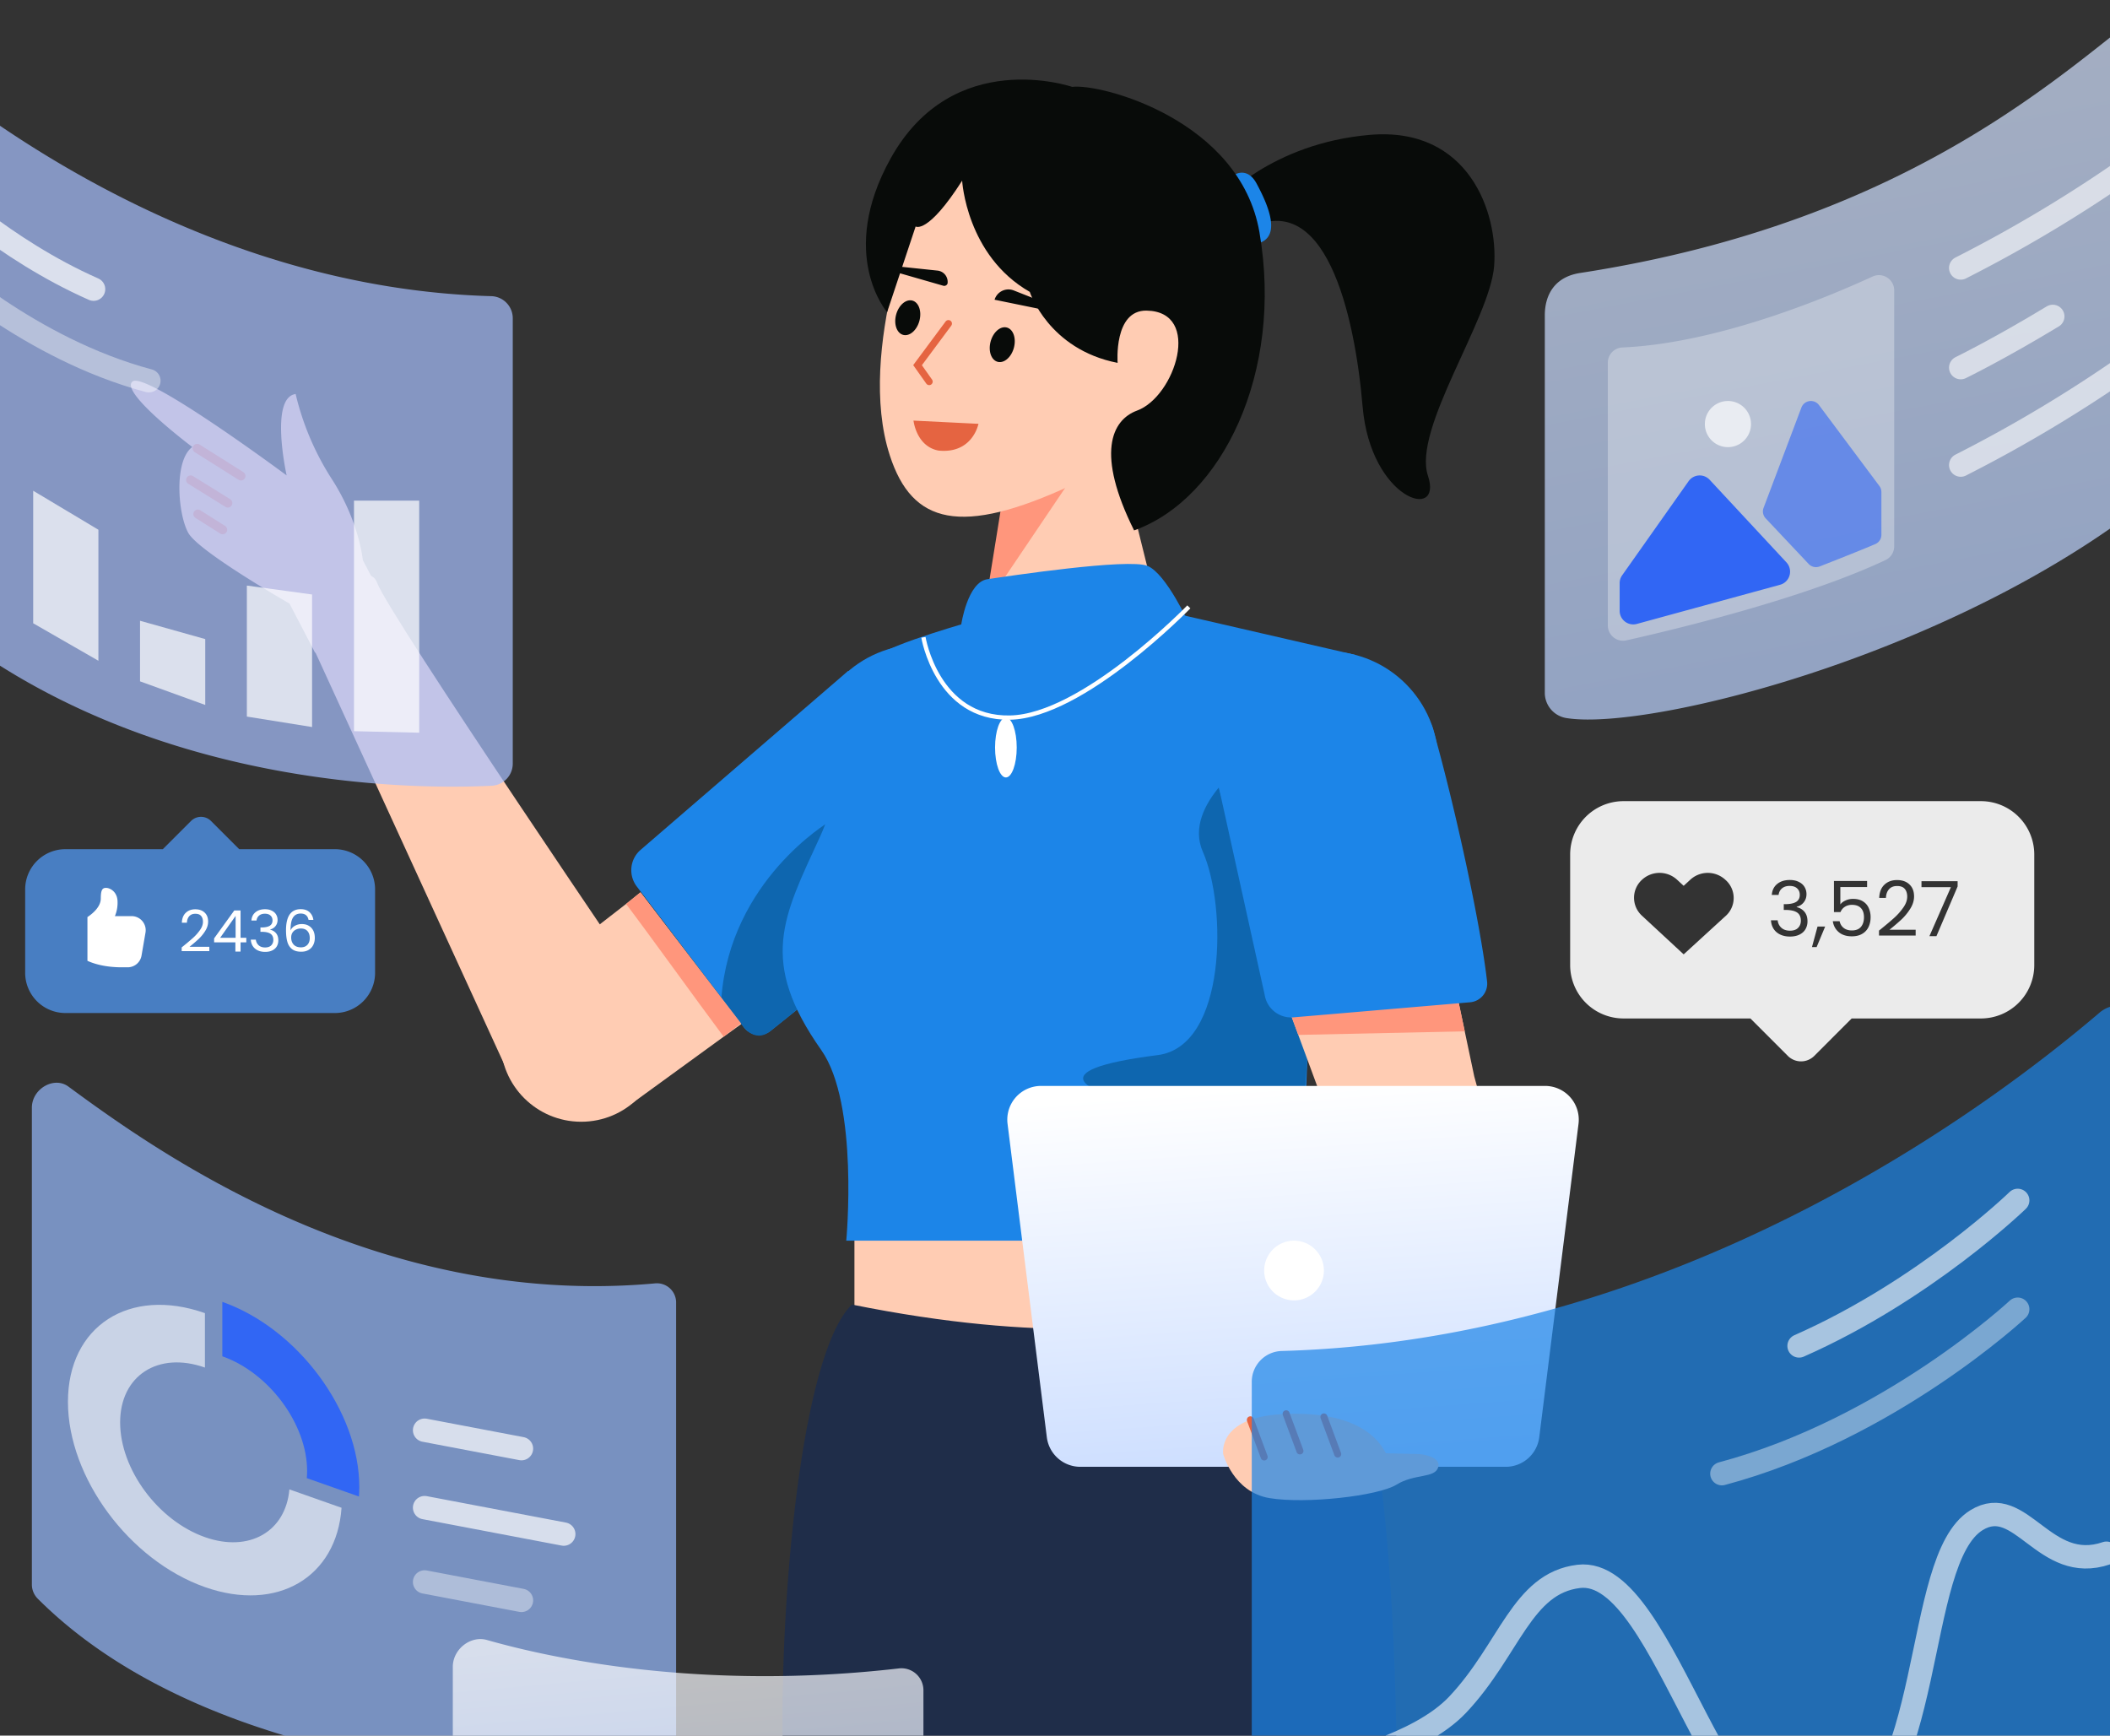 <svg xmlns="http://www.w3.org/2000/svg" fill="none" viewBox="0 0 451 371"><rect x="0" y="0" width="451" height="371" fill="#333333" stroke="none"/><path fill="#FFCCB3" d="M276.592 250.724H182.63v45.633h93.962v-45.633Z"/><path fill="#1F2D49" d="M182.076 278.856c-11.019 10.843-15.355 64.241-14.774 94.168h131.176s-.236-65.262-10.181-87.255c-9.146-20.224-24.348 9.61-106.221-6.913Z"/><path fill="#080B09" d="M260.804 43.048s10.884-12.415 32.01-14.221c21.127-1.806 27.448 16.698 26.546 28.066-.904 11.369-17.46 34.85-14.149 44.783 3.312 9.934-12.26 5.118-13.957-14.75-1.697-19.868-8.018-47.563-25.177-37.63l-5.273-6.248Z"/><path fill="#1C85E8" d="M264.108 37.236s2.603-1.508 4.487 2.01c1.886 3.52 5.406 10.664.944 12.558-4.462 1.894-5.431-14.568-5.431-14.568Zm-60.349 114.42s16.877 18.943 11.264 25.019c-11.117 12.488-40.684 35.958-50.372 43.727a3.998 3.998 0 0 1-2.967.785 4.001 4.001 0 0 1-2.648-1.553l-22.909-30.119a5.738 5.738 0 0 1 .786-7.84l44.375-38.265 22.471 8.246Z"/><path fill="#0E66AF" d="M177.115 175.739s-21.032 12.501-22.928 37.618l4.189 5.381s2.63 4.583 6.275 1.664l20.505-16.425-8.041-28.238Z"/><path fill="#1C85E8" d="M196.78 185.261c13.12 0 23.755-10.635 23.755-23.755 0-13.119-10.635-23.755-23.755-23.755-13.119 0-23.754 10.636-23.754 23.755 0 13.12 10.635 23.755 23.754 23.755Z"/><path fill="#FFCCB3" d="m134.924 235.969-20.76-27.487 19.652-15.257 3.081-2.48 21.534 28.161-3.75 2.697-19.757 14.366Z"/><path fill="#FF967C" d="M154.68 221.603c-5.56-7.446-16.017-21.996-20.864-28.378l3.081-2.48 21.479 27.993-3.696 2.865Z"/><path fill="#FFCCB3" d="M124.228 239.782c9.524 0 17.245-7.721 17.245-17.244 0-9.525-7.721-17.245-17.245-17.245-9.524 0-17.244 7.72-17.244 17.245 0 9.523 7.72 17.244 17.244 17.244Z"/><path fill="#FFCCB3" d="M138.829 213.261s-55.626-81.692-58.198-88.629c-2.502-6.776-15.641 9.528-15.641 9.528l43.052 93.93 30.787-14.829Zm76.582-113.922-6.687 46.623s-1.756 6.188 6.035 7.124c7.791.937 24.403-1.156 30.336-7.478 5.933-6.323 3.857-9.455 3.857-9.455l-12.583-50.605-20.958 13.79Z"/><path fill="#FF967C" d="m214.481 105.372 16.357-5.778-20.265 30.035 3.908-24.257Z"/><path fill="#FFCCB3" d="M196.904 41.75s-14.034 32.974-6.72 55.573c4.77 14.739 15.157 17.389 38.946 6.344 21.812-10.127 27.478-17.788 27.478-17.788l3.216-36.758s-48.668-36.76-62.92-7.37Z"/><path fill="#1C85E8" d="M208.605 132.557s-17.977 4.994-21.625 7.913c-3.648 2.919-6.302 26.642-11.694 38.36-7.982 17.347-13.15 26.576.26 45.64 8.089 11.499 5.338 40.731 5.338 40.731h98.479c-2.984-57.479 10.219-125.237 10.219-125.237l-44.445-10.241c-10.021 1.727-36.532 2.834-36.532 2.834Z"/><path fill="#1C85E8" d="M205.462 133.484s1.329-9.035 5.578-9.671c4.248-.637 30.209-4.542 34.248-2.841 4.037 1.7 8.926 12.512 8.926 12.512s-8.289 20.217-20.19 21.279c-11.902 1.063-32.387-2.606-30.22-10.123 2.166-7.516 1.658-11.156 1.658-11.156Z"/><path stroke="#fff" stroke-miterlimit="10" stroke-width=".912" d="M197.377 136.231s2.871 17.437 18.468 17.162c15.597-.276 38.261-23.67 38.261-23.67"/><path fill="#0E66AF" d="M268.041 161.506s-15.499 10.246-10.933 20.586c5.133 11.625 5.089 41.565-9.643 43.441-26.287 3.348-14.866 7.945-2.712 10.882 12.155 2.937 7.178 2.94 7.178 15.532 0 8.961 28.163 16.731 27.432 9.49-4.898-48.446 15.458-79.122-11.322-99.931Z"/><path fill="#E56441" stroke="#E56441" stroke-width=".672" d="m195.653 90.263 13.055.646a7.661 7.661 0 0 1-1.395 2.655c-1.158 1.419-3.181 2.768-6.675 2.414-2.207-.423-3.462-1.906-4.173-3.311a9.277 9.277 0 0 1-.812-2.404Z"/><path fill="#080B09" d="M196.515 68.587c.545-2.022-.125-3.961-1.497-4.332-1.372-.37-2.927.97-3.473 2.992-.545 2.022.125 3.962 1.497 4.332 1.372.37 2.927-.97 3.473-2.992Zm20.195 5.759c.545-2.023-.124-3.962-1.497-4.332-1.372-.37-2.927.97-3.473 2.992-.545 2.022.125 3.961 1.498 4.332 1.372.37 2.926-.97 3.472-2.992ZM191.408 58.14l10.266 2.952a.751.751 0 0 0 .86-.493 2.442 2.442 0 0 0-.49-1.84 2.428 2.428 0 0 0-1.669-.919l-8.817-.928c-.677-.182-.996 1-.15 1.229Zm35.099 8.777-13.923-2.849a3.1 3.1 0 0 1 4.157-1.962l10.162 4.012c.338.09.11.936-.396.799Z"/><path stroke="#E56441" stroke-linecap="round" stroke-width="1.504" d="m202.723 69.166-6.603 8.892 2.487 3.516"/><path fill="#fff" d="M215.004 166.185c1.279 0 2.315-2.864 2.315-6.396 0-3.533-1.036-6.397-2.315-6.397s-2.315 2.864-2.315 6.397c0 3.532 1.036 6.396 2.315 6.396Z"/><path fill="#FFCCB3" d="m321.716 254.19-34.33 2.813-5.861-24.88-7.06-19.132 36.129-4.324 4.517 21.412 6.605 24.111Z"/><path fill="#FF967C" d="m311.814 214.449 1.267 6.004-35.579.766-2.341-6.342 36.653-.428Z"/><path fill="#1C85E8" d="M283.675 186.727c13.119 0 23.755-10.635 23.755-23.754 0-13.12-10.636-23.755-23.755-23.755s-23.754 10.635-23.754 23.755c0 13.119 10.635 23.754 23.754 23.754Z"/><path fill="#1C85E8" d="M279.094 151.805s25.035-4.11 27.161 3.885c4.592 16.075 10.238 41.882 11.612 54.225a3.995 3.995 0 0 1-3.656 4.33l-37.704 3.218a5.734 5.734 0 0 1-6.2-4.862l-10.211-46.235 18.998-14.561Z"/><path fill="#080B09" d="M205.653 38.616s.888 16.016 14.456 23.777c0 0 3.968 12.284 18.776 15.174 0 0-.875-11.29 6.183-11.172 11.985.203 6.09 18.383-2.013 21.365-5.506 2.027-8.823 9.222-.649 25.617 18.769-6.694 31.969-33.73 26.794-63.725-4.144-24.02-33.923-31.865-40.041-31.082 0 0-25.409-8.778-38.788 15.296-11.437 20.58-.756 32.862-.756 32.862l6.096-18.316s2.546 1.788 9.942-9.796Z"/><path fill="url(#a)" d="M321.843 313.541h-90.929a7.217 7.217 0 0 1-7.161-6.32l-8.393-66.983a7.207 7.207 0 0 1 4.193-7.476 7.217 7.217 0 0 1 2.968-.639h107.715a7.217 7.217 0 0 1 7.161 8.115l-8.392 66.983a7.217 7.217 0 0 1-7.162 6.32Z"/><path fill="#fff" d="M276.593 277.965a6.382 6.382 0 1 0 0-12.764 6.382 6.382 0 1 0 0 12.764Z"/><path fill="#FFCCB3" d="m67.354 139.526-5.48-10.512s-19.374-11.083-21.62-15.089c-2.245-4.008-3.127-15.449.848-18.378 0 0-15.458-11.61-12.827-13.963 2.623-2.523 32.993 20.038 32.993 20.038s-3.697-16.621 1.922-17.4a58.32 58.32 0 0 0 7.71 18.145c5.916 9.147 6.645 17.339 6.645 17.339l6.973 13.382-17.164 6.438Z"/><path stroke="#FF967C" stroke-linecap="round" stroke-linejoin="round" stroke-width="1.93" d="m42.144 95.84 9.361 5.9m-10.757.85 7.945 4.938m-6.401 2.358 5.3 3.35"/><path fill="#A9C1FF" d="M-20.306 11.46c17.936 15.3 65.243 50.18 125.324 51.847a4.722 4.722 0 0 1 4.581 4.728v95.197a4.733 4.733 0 0 1-4.496 4.727c-18.064.899-86.564.794-131.952-47.8a4.702 4.702 0 0 1-1.254-3.211V15.067a4.731 4.731 0 0 1 7.797-3.606Z" opacity=".7"/><path stroke="#fff" stroke-linecap="round" stroke-miterlimit="10" stroke-width="4.994" d="M-13.502 39.514S.653 53.268 20.001 61.812" opacity=".7"/><path stroke="#fff" stroke-linecap="round" stroke-miterlimit="10" stroke-width="4.994" d="M-13.502 56.189s19.7 18.375 45.327 25.198" opacity=".4"/><path fill="#fff" d="M7.094 133.23v-28.332l13.94 8.338v28.006l-13.94-8.012Zm59.611 22.178v-28.331l-13.94-1.908v28.006l13.94 2.233Zm22.899 1.213v-49.603h-13.94v49.279l13.94.324ZM29.93 145.643V132.69l13.94 3.92v14.081l-13.94-5.048Z" opacity=".7"/><path fill="#96BAFD" d="M14.609 232.255c17.938 13.171 65.243 47.543 125.324 42.084a4.106 4.106 0 0 1 4.581 4.185v95.197a5.484 5.484 0 0 1-4.496 5.26c-18.065 3.041-93.194 1.539-131.952-37.253a4.294 4.294 0 0 1-1.254-3.062V236.785c0-4.035 4.727-6.785 7.797-4.53Z" opacity=".7"/><path fill="#FFCCB3" d="M303.328 310.808s4.806.399 4.082 2.824c-.724 2.425-5.014 1.306-8.932 3.731s-19.407 4.156-27.143 2.867c-7.737-1.29-9.886-9.422-9.886-9.422s-1.293-7.715 12.373-8.507c13.665-.793 20.025 3.592 22.402 8.346l7.104.161Z"/><path stroke="#E56441" stroke-linecap="round" stroke-width="1.504" d="m267.259 303.5 2.951 7.938m4.693-9.231 2.951 7.939m5.121-7.267 2.951 7.939"/><path fill="#1C85E8" d="M448.76 216.465c-25.019 21.339-91.005 69.995-174.812 72.319a6.585 6.585 0 0 0-6.39 6.595v132.79a6.6 6.6 0 0 0 6.271 6.593c25.198 1.254 120.746 1.108 184.061-66.676a6.562 6.562 0 0 0 1.75-4.478V221.494a6.606 6.606 0 0 0-7.493-6.542 6.625 6.625 0 0 0-3.387 1.513Z" opacity=".7"/><path stroke="#fff" stroke-linecap="round" stroke-miterlimit="10" stroke-width="5" d="M431.273 256.596s-19.745 19.186-46.733 31.104" opacity=".6"/><path stroke="#fff" stroke-linecap="round" stroke-miterlimit="10" stroke-width="5" d="M431.273 279.856s-27.483 25.632-63.229 35.149" opacity=".4"/><path fill="#fff" fill-opacity=".9" fill-rule="evenodd" d="M423.402 171.251h-76.379a11.417 11.417 0 0 0-10.542 7.044 11.406 11.406 0 0 0-.869 4.367v23.63c0 1.499.295 2.983.869 4.367a11.4 11.4 0 0 0 6.175 6.176c1.384.573 2.869.869 4.367.869h27.116l7.998 8.001a3.997 3.997 0 0 0 5.652 0l7.998-8.001h27.615a11.407 11.407 0 0 0 11.411-11.412v-23.63a11.41 11.41 0 0 0-11.411-11.411Zm-54.629 16.798a5.52 5.52 0 0 0-7.488 0l-1.41 1.302-1.411-1.302a5.515 5.515 0 0 0-7.488 0 5.184 5.184 0 0 0-1.71 3.852 5.191 5.191 0 0 0 1.71 3.853l8.899 8.248 8.898-8.139a5.128 5.128 0 0 0 1.321-1.758 5.126 5.126 0 0 0 .469-2.149c0-.742-.158-1.475-.469-2.149a5.128 5.128 0 0 0-1.321-1.758Zm11.094.9c-.694.566-1.082 1.348-1.158 2.347h1.454c.071-.586.316-1.054.729-1.401.413-.348.959-.522 1.632-.522.694 0 1.229.174 1.597.522.382.347.571.809.571 1.385 0 .674-.255 1.174-.765 1.5-.51.314-1.27.478-2.265.488h-.393v1.239h.373c1.096 0 1.918.179 2.463.538.541.358.817.945.817 1.76 0 .63-.205 1.146-.607 1.548-.388.391-.965.587-1.725.587-.76 0-1.372-.207-1.826-.619-.459-.413-.724-.946-.8-1.598h-1.434c.087 1.109.5 1.967 1.24 2.575.739.598 1.683.897 2.836.897.79 0 1.469-.142 2.035-.424.566-.282.99-.668 1.27-1.157.286-.5.429-1.06.429-1.679 0-.826-.21-1.494-.623-2.004-.413-.511-.974-.853-1.678-1.027v-.081a2.584 2.584 0 0 0 1.5-.946c.392-.489.586-1.07.586-1.743 0-.576-.142-1.093-.423-1.549-.27-.456-.678-.815-1.224-1.075-.531-.272-1.168-.408-1.908-.408-1.107 0-2.01.283-2.703.847Zm8.426 13.495 1.821-4.384h-1.627l-1.188 4.384h.994Zm5.07-12.826h5.718v-1.304h-7.085v6.649h1.398c.199-.478.505-.853.928-1.124.439-.283.944-.424 1.52-.424.847 0 1.485.234 1.923.701.434.456.648 1.108.648 1.956 0 .847-.214 1.531-.648 2.053-.438.511-1.081.766-1.943.766-.694 0-1.27-.174-1.724-.522-.459-.347-.755-.831-.898-1.45h-1.449c.148.978.582 1.76 1.286 2.347.709.586 1.632.88 2.77.88.892 0 1.637-.179 2.234-.538a3.31 3.31 0 0 0 1.351-1.467c.296-.619.439-1.32.439-2.102 0-.663-.122-1.287-.372-1.874a3.073 3.073 0 0 0-1.209-1.451c-.561-.38-1.296-.57-2.199-.57-.566 0-1.091.114-1.581.342-.49.218-.857.5-1.107.847v-3.715Zm11.502 6.584c-.78.706-1.861 1.614-3.238 2.721v1.06h7.834v-1.239h-5.605a46.858 46.858 0 0 0 2.626-2.249 11.706 11.706 0 0 0 1.826-2.249c.541-.858.811-1.738.811-2.64 0-1.087-.331-1.939-.994-2.559-.648-.619-1.535-.929-2.653-.929-1.096 0-1.994.332-2.693.995-.693.662-1.061 1.602-1.107 2.819h1.434c.035-.771.25-1.386.653-1.842.413-.467.989-.7 1.729-.7.76 0 1.311.206 1.647.619.347.402.521.956.521 1.662 0 .75-.271 1.516-.817 2.298a13.04 13.04 0 0 1-1.974 2.233Zm9.034 3.911 4.529-10.625v-1.125h-7.722v1.271h6.289l-4.596 10.479h1.5Z" clip-rule="evenodd"/><path fill="#529FFF" d="M13.983 216.541h57.586a8.593 8.593 0 0 0 6.083-2.52 8.596 8.596 0 0 0 2.52-6.083v-17.816a8.599 8.599 0 0 0-5.31-7.948 8.593 8.593 0 0 0-3.293-.655H51.126l-6.032-6.033a3.014 3.014 0 0 0-4.259 0l-6.033 6.033h-20.82a8.6 8.6 0 0 0-8.603 8.603v17.816a8.601 8.601 0 0 0 8.604 8.603Z" opacity=".7"/><path fill="#fff" d="M38.833 202.514a57.516 57.516 0 0 0 2.446-2.052 9.978 9.978 0 0 0 1.486-1.683c.41-.59.615-1.167.615-1.733 0-.532-.131-.95-.394-1.253-.254-.311-.667-.467-1.24-.467-.558 0-.992.176-1.303.528-.303.345-.467.807-.491 1.389H38.87c.033-.917.312-1.626.836-2.126s1.2-.749 2.027-.749c.844 0 1.512.233 2.003.7.5.467.75 1.11.75 1.929 0 .68-.205 1.343-.615 1.991a8.766 8.766 0 0 1-1.376 1.695 35.73 35.73 0 0 1-1.978 1.696h4.227v.934h-5.91v-.799Zm6.933-1.081v-.848l4.313-5.972h1.339v5.849h1.229v.971h-1.23v1.978h-1.105v-1.978h-4.546Zm4.595-5.652-3.305 4.681h3.305v-4.681Zm3.378.983c.057-.754.348-1.344.873-1.77.524-.426 1.204-.639 2.04-.639.556 0 1.035.103 1.437.308.41.196.716.467.921.811.213.344.32.733.32 1.167 0 .508-.148.946-.442 1.315a1.932 1.932 0 0 1-1.13.712v.062c.532.131.953.389 1.265.774.31.385.466.889.466 1.511 0 .467-.106.889-.319 1.266-.213.369-.532.659-.958.872-.426.213-.938.32-1.536.32-.868 0-1.581-.226-2.138-.676-.557-.459-.869-1.106-.934-1.941h1.081c.058.491.258.892.602 1.203.344.312.803.468 1.377.468.573 0 1.007-.148 1.302-.443.303-.303.455-.692.455-1.167 0-.614-.205-1.057-.615-1.327-.41-.271-1.028-.406-1.855-.406h-.283v-.933h.295c.754-.008 1.323-.131 1.708-.369.385-.246.577-.623.577-1.13 0-.434-.143-.783-.43-1.045-.278-.262-.68-.393-1.204-.393-.507 0-.917.131-1.229.393-.31.262-.495.615-.553 1.057H53.74Zm12.212-.123c-.18-.91-.741-1.364-1.683-1.364-.73 0-1.274.283-1.635.848-.36.557-.536 1.478-.528 2.764.188-.426.5-.757.934-.995a2.981 2.981 0 0 1 1.474-.369c.844 0 1.515.263 2.015.787.508.524.762 1.249.762 2.175 0 .557-.11 1.057-.332 1.499-.212.442-.54.795-.983 1.056-.434.263-.962.394-1.584.394-.845 0-1.504-.189-1.979-.566-.475-.377-.807-.896-.995-1.56-.188-.663-.283-1.483-.283-2.457 0-3.007 1.05-4.51 3.146-4.51.803 0 1.433.217 1.892.651.459.434.73.983.81 1.647h-1.031Zm-1.671 1.831a2.3 2.3 0 0 0-.995.221 1.767 1.767 0 0 0-.762.651c-.188.287-.283.639-.283 1.057 0 .622.18 1.13.54 1.523.361.385.877.578 1.549.578.573 0 1.028-.176 1.364-.528.344-.361.516-.844.516-1.45 0-.639-.164-1.139-.492-1.5-.327-.368-.807-.552-1.437-.552Z"/><path stroke="#fff" stroke-linecap="round" stroke-miterlimit="10" stroke-width="5" d="M284.812 377.128s18.365-3.845 26.762-12.753c11.125-11.803 13.691-25.957 25.881-27.412 19.129-2.285 30.218 65.253 53.442 56.115 23.224-9.137 17.735-59.572 31.553-68.12 9.518-5.889 14.466 11.624 27.794 7.055" opacity=".6"/><path fill="url(#b)" d="M104.08 350.559c13.729 3.919 45.845 10.923 87.929 6.092a4.706 4.706 0 0 1 5.368 4.765v64.95a6.088 6.088 0 0 1-5.171 5.887c-14.984 2.049-59.475 6.431-92.63-7.884a4.693 4.693 0 0 1-2.793-4.4v-63.666c0-3.766 3.791-6.746 7.297-5.744Z" opacity=".7"/><path fill="#fff" d="M22.675 189.788c-.755 0-1.132.377-1.132 2.264 0 1.794-1.736 3.236-2.854 3.98v9.348c1.209.56 3.627 1.388 7.382 1.388h1.207a3.01 3.01 0 0 0 2.974-2.505l.845-4.905a3.013 3.013 0 0 0-.665-2.459 3.022 3.022 0 0 0-2.308-1.073H24.56a7.29 7.29 0 0 0 .567-3.019c0-2.264-1.698-3.019-2.453-3.019Z"/><path fill="#fff" fill-opacity=".6" d="M43.802 328.573c-10.01-3.529-18.124-14.505-18.124-24.514 0-10.011 8.114-15.264 18.124-11.734v-11.634c-16.171-5.702-29.28 2.785-29.28 18.956s13.109 33.902 29.28 39.604c15.488 5.461 28.159-2.098 29.202-16.953l-11.149-3.931c-.788 9.004-8.567 13.551-18.053 10.206Z"/><path fill="#3166F4" d="M47.52 278.284v11.634c10.01 3.529 18.124 14.505 18.124 24.515 0 .523-.027 1.03-.07 1.527l11.148 3.931c.046-.655.078-1.319.078-2.003 0-16.171-13.11-33.902-29.28-39.604Z"/><path stroke="#fff" stroke-linecap="round" stroke-miterlimit="10" stroke-width="5" d="m90.757 305.721 20.701 3.934" opacity=".7"/><path stroke="#fff" stroke-linecap="round" stroke-miterlimit="10" stroke-width="5" d="m90.757 338.156 20.701 3.934" opacity=".4"/><path stroke="#fff" stroke-linecap="round" stroke-miterlimit="10" stroke-width="5" d="m90.757 322.269 29.74 5.651" opacity=".7"/><path fill="url(#c)" d="M460.098.932c-17.939 13.171-50.752 46.384-122.369 57.42-5.483.844-7.536 4.745-7.536 9.056v80.803a5.479 5.479 0 0 0 4.496 5.26c18.065 3.041 87.633-14.705 129.235-50.434 3.973-3.412 3.973-9.137 3.973-10.326V5.463c0-4.035-4.728-6.785-7.799-4.53Z" opacity=".7"/><path fill="#fff" fill-opacity=".3" d="M343.662 77.532v56.164c0 .489.109.972.32 1.413a3.268 3.268 0 0 0 2.203 1.767c.477.11.972.112 1.449.005 10.23-2.291 37.902-8.915 55.377-17.16a3.246 3.246 0 0 0 1.862-2.95V62.077a3.17 3.17 0 0 0-.398-1.565 3.212 3.212 0 0 0-1.101-1.182 3.252 3.252 0 0 0-3.122-.218c-9.737 4.485-33.14 14.282-53.494 15.164a3.25 3.25 0 0 0-3.096 3.257Z"/><path fill="#3166F4" d="M346.192 124.656v5.907a2.911 2.911 0 0 0 1.143 2.312 2.901 2.901 0 0 0 2.531.493l30.61-8.369a2.89 2.89 0 0 0 2.03-2.008c.138-.481.148-.989.031-1.475a2.934 2.934 0 0 0-.694-1.301l-16.414-17.657a2.912 2.912 0 0 0-1.056-.724 2.904 2.904 0 0 0-3.448 1.027l-14.201 20.118a2.9 2.9 0 0 0-.532 1.677Z"/><path fill="#3166F4" d="m377.401 110.8 9.186 9.748a2.157 2.157 0 0 0 2.357.532c2.713-1.06 8.809-3.457 11.895-4.784.387-.167.714-.444.948-.796.23-.353.352-.765.352-1.187v-9.134c0-.466-.153-.919-.428-1.292l-12.915-17.3a2.162 2.162 0 0 0-3.086-.394 2.168 2.168 0 0 0-.668.923l-8.09 21.44c-.143.379-.179.79-.097 1.187.076.396.27.763.546 1.057Z" opacity=".6"/><path fill="#fff" fill-opacity=".69" d="M369.336 95.58a4.932 4.932 0 1 0 .001-9.864 4.932 4.932 0 0 0-.001 9.864Z"/><g opacity=".6"><path fill="#fff" d="M419.094 57.279a296.988 296.988 0 0 0 36.445-21.894l-36.445 21.894Z"/><path stroke="#fff" stroke-linecap="round" stroke-miterlimit="10" stroke-width="5" d="M419.094 57.279a296.988 296.988 0 0 0 36.445-21.894"/></g><g opacity=".6"><path fill="#fff" d="M419.094 78.582s8.294-4.042 19.674-10.947l-19.674 10.947Z"/><path stroke="#fff" stroke-linecap="round" stroke-miterlimit="10" stroke-width="5" d="M419.094 78.582s8.294-4.042 19.674-10.947"/></g><g opacity=".6"><path fill="#fff" d="M419.094 99.41a297.038 297.038 0 0 0 36.445-21.894L419.094 99.41Z"/><path stroke="#fff" stroke-linecap="round" stroke-miterlimit="10" stroke-width="5" d="M419.094 99.41a297.038 297.038 0 0 0 36.445-21.894"/></g><defs><linearGradient id="a" x1="273.338" x2="285.894" y1="231.93" y2="405.675" gradientUnits="userSpaceOnUse"><stop stop-color="#fff"/><stop offset="1" stop-color="#94B9FF"/></linearGradient><linearGradient id="b" x1="144.576" x2="160.817" y1="350.163" y2="529.223" gradientUnits="userSpaceOnUse"><stop stop-color="#fff"/><stop offset="1" stop-color="#94B9FF"/></linearGradient><linearGradient id="c" x1="382.439" x2="485.663" y1="-203.915" y2="334.51" gradientUnits="userSpaceOnUse"><stop stop-color="#fff"/><stop offset="1" stop-color="#94B9FF"/></linearGradient></defs></svg>